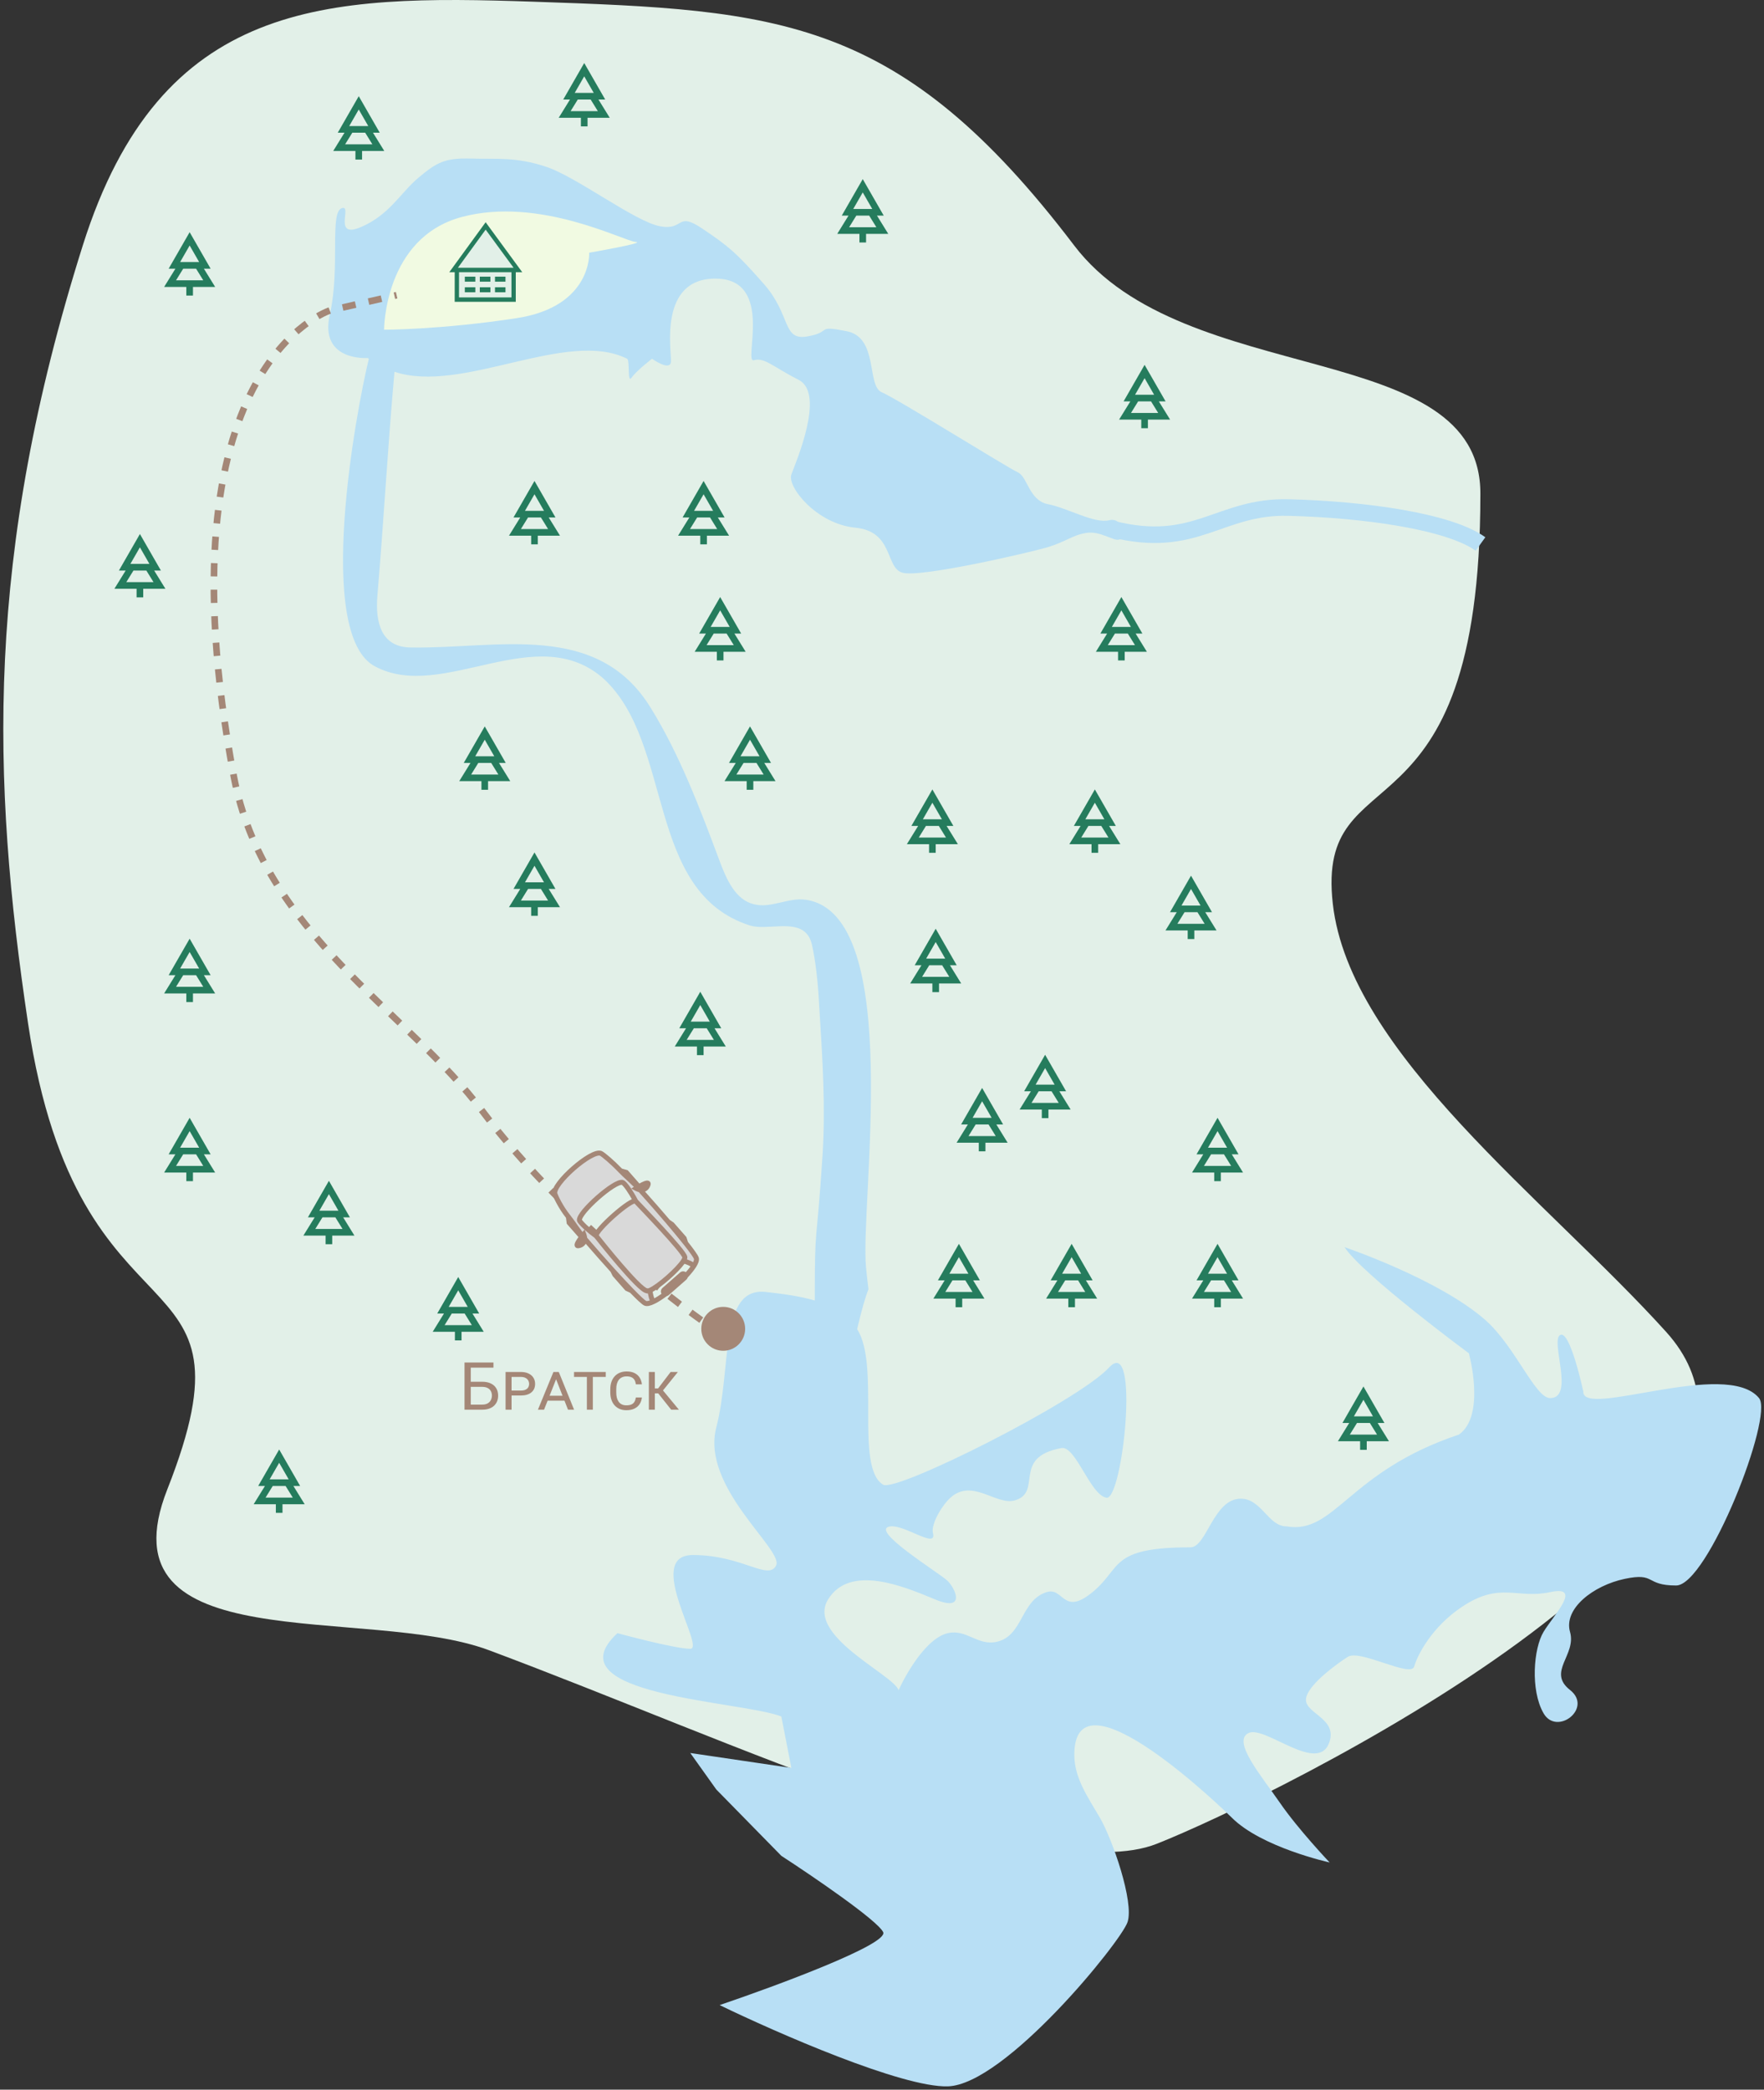 <svg width="532" height="630" viewBox="0 0 532 630" fill="none" xmlns="http://www.w3.org/2000/svg">
<rect x="0" y="0" width="532" height="630" fill="#333333" stroke="none"/>
<g clip-path="url(#clip0_1545_4641)">
<path d="M160.961 0.515C98.305 -1.624 48.461 -0.485 24.961 74.014C-4.585 167.681 -2.552 234.923 8.46 308.514C23.7 410.36 79.85 374.462 50.461 449.014C29.961 501.017 110.483 483.717 147.461 497.514C221.293 525.06 314.693 569.375 348.881 555.869C383.069 542.363 554.461 459.013 502.461 401.514C466.447 361.691 407.069 317.596 401.961 272.514C396.704 226.118 446.461 257.514 446.461 149.014C446.788 101.549 357.209 117.749 323.961 74.014C271.373 4.839 234.991 3.042 160.961 0.515Z" fill="#E2F0E8"/>
<path d="M335.5 159.505C360.703 165.829 367.685 152.49 388.587 153.015C411.659 153.594 437.062 157.209 446.5 164" stroke="#B8DFF5" stroke-width="5"/>
<path d="M267.805 577.289C269.374 577.962 270.719 578.411 270.719 578.411C270.719 578.411 269.598 577.962 267.805 577.289Z" fill="#AFDBF3"/>
<path d="M334.489 156.844C330.118 157.966 321.936 153.142 316.109 152.02C310.281 150.899 309.945 143.719 306.919 142.373C303.893 141.027 270.495 120.162 265.9 118.255C261.304 116.236 265.003 101.764 255.365 99.858C245.726 97.95 251.218 100.082 243.485 101.428C235.864 102.774 238.666 95.034 230.372 85.611C222.079 76.188 219.613 74.169 211.768 68.896C203.923 63.624 206.5 69.569 199.103 68.223C191.595 66.877 173.887 53.303 164.697 50.275C155.507 47.246 150.015 48.031 142.058 47.807C134.213 47.582 131.747 48.928 126.255 53.528C120.764 58.127 117.514 64.746 108.884 68.448C100.254 72.149 106.306 61.829 103.168 62.726C99.246 63.848 102.72 80.451 99.47 94.809C96.22 109.056 110.901 107.934 110.901 107.934C110.901 107.934 111.013 108.046 111.237 108.159C107.404 123.847 94.823 191.434 113.143 200.93C133.582 211.799 161.939 186.545 182.18 204.744C203.298 224.473 194.629 268.858 226.113 279.006C231.157 280.577 239.338 277.324 243.148 281.362C244.381 282.596 244.83 284.391 245.166 286.186C246.399 292.468 246.847 298.862 247.183 305.256C248.08 319.503 248.976 333.862 248.08 348.108C246.17 377.742 245.726 367.362 245.726 392.084C241.131 390.738 235.976 390.065 230.932 389.504C216.811 387.934 220.734 412.277 216.027 430.337C211.32 448.398 236.424 467.244 234.071 471.956C231.717 476.667 223.872 468.815 208.966 468.815C194.06 468.815 212.889 497.083 208.181 497.083C203.474 497.083 186.215 492.372 186.215 492.372C165.817 511.218 223.872 512.789 235.64 517.5L238.666 533L208.181 528.5L216.027 539.5L235.64 559.5C245.128 565.667 264.555 578.9 266.348 582.5C268.141 586.1 234.22 598.667 217.035 604.5C234.22 612.833 272.041 629.4 285.849 629C303.108 628.5 338 585.5 340.048 579.5C342.095 573.5 335.5 554.5 331.704 548C327.908 541.5 324 536 324 529C324 501.549 370.222 546.722 371.5 548C380.5 557 401 561.5 401 561.5C401 561.5 391.5 551.5 386 543.5C380.5 535.5 371.5 525 376.5 522.5C381.5 520 397.794 535.361 401 525C403.299 517.571 392.5 516.5 394 511.5C395.2 507.5 402.833 501.833 406.5 499.5C410.167 497.167 425.5 505.91 426.5 502.433C427.5 498.955 431.8 490.474 441 484.372C452.5 476.744 457.5 482.164 467.5 480C477.5 477.836 468.5 487 465.5 492C462.5 497 461.5 509.5 465.5 516.5C469.5 523.5 480.5 515 473.5 509.5C466.5 504 475.5 499 473.5 492C471.5 485 480.5 478 490 476C499.5 474 496 478 505.5 478C515 478 535 427 530.5 421.5C520.729 409.558 477.039 427.8 477.5 419.5C477.5 419.5 473.5 400.722 470.5 402.5C467.5 404.278 475.012 421.5 467.5 421.5C463 421.5 456.944 405.888 448 398C433.983 385.638 405.5 376 405.5 376C410.833 384.241 443 408 443 408C443 408 448.167 426.759 440 432.5C406.5 443.687 402.667 462.677 388 460.177C382.451 460.177 380.44 451.74 374.115 451.832C365.891 451.952 363.938 466.5 359 466.5C334.479 466.5 338.474 472.624 329.5 480C320.526 487.376 320.819 478.389 315.66 480C307.71 482.483 308.647 493.27 300.5 495C294.814 496.207 291.519 491.091 285.849 492.372C276.928 494.387 268.589 514.359 270.943 510.433C273.296 506.507 242.466 493.872 249.761 482.164C256.403 471.502 272.512 478.238 281.926 482.164C291.34 486.09 288.202 479.023 285.849 476.667C283.495 474.311 261.529 460.962 268.589 460.177C273.072 459.728 282.632 467.086 281.366 462.196C280.826 460.11 282.992 455.449 285.849 452.324C292.67 444.862 300.238 454.078 306.113 452.324C314.582 449.796 305.01 439.32 320.113 436.571C324.427 435.785 328.796 450.754 333.704 451.539C338.613 452.324 343.903 402.068 334.489 412.277C325.075 422.485 270.27 449.969 266.348 447.613C257.725 442.435 265.557 411.754 258.503 400.722C259.872 394.814 261.002 390.993 261.921 388.69C261.684 386.859 261.44 384.713 261.192 382.211C259.257 363.287 272.949 275.612 243.036 271.266C237.769 270.481 232.501 273.958 227.346 272.612C221.742 271.266 219.053 264.984 217.035 259.6C211.207 244.007 205.043 227.629 196.302 213.494C180.184 187.074 150.057 195.633 124.014 195.209C114.959 195.209 113.146 187.652 113.815 179.616C115.728 157.063 116.945 134.641 118.971 112.085C139.408 118.904 170.912 99.042 189.129 108.159C190.025 108.607 189.129 115.787 190.474 113.88C191.819 111.861 196.638 108.159 196.638 108.159C196.638 108.159 202.129 112.085 202.354 109.056C202.578 106.027 198.404 83.776 216 84C233.596 84.224 224.096 109.505 227.346 108.607C230.596 107.71 232.838 110.402 240.907 114.553C248.976 118.703 240.01 139.344 238.666 143.046C237.321 146.748 246.287 157.966 257.942 159.088C269.598 160.209 266.908 171.203 272.176 172.661C277.443 174.232 309.945 166.716 315.772 165.033C321.712 163.238 323.393 161.331 327.652 160.658C331.799 159.985 335.946 163.238 337.515 162.677C339.084 162.117 338.86 155.835 334.489 156.844Z" fill="#B8DFF5"/>
<path d="M115.832 99.41C115.832 99.41 115.832 71.702 139.255 65.42C162.679 59.138 188.12 72.712 191.706 72.936C195.18 73.16 177.697 76.189 177.697 76.189C177.697 76.189 178.593 92.455 155.73 95.933C132.979 99.41 115.832 99.41 115.832 99.41Z" fill="#F1FAE2"/>
<path d="M218.112 407.237C221.764 407.237 224.725 404.274 224.725 400.619C224.725 396.963 221.764 394 218.112 394C214.46 394 211.5 396.963 211.5 400.619C211.5 404.274 214.46 407.237 218.112 407.237Z" fill="#A48777"/>
<path d="M211.5 398C211.5 398 171.861 370.179 145.5 335C122.868 304.797 79.397 281.282 70.499 234C47.16 109.994 99.585 93.568 99.585 93.568L119.618 89" stroke="#A48777" stroke-width="2" stroke-miterlimit="10" stroke-dasharray="4 4"/>
<path d="M148.822 410.781V412.324H141.967V425H140.092V410.781H148.822ZM141.527 416.572H145.404C146.446 416.572 147.325 416.748 148.041 417.1C148.757 417.445 149.301 417.93 149.672 418.555C150.043 419.18 150.229 419.912 150.229 420.752C150.229 421.377 150.124 421.95 149.916 422.471C149.708 422.985 149.398 423.434 148.988 423.818C148.578 424.196 148.074 424.489 147.475 424.697C146.876 424.899 146.186 425 145.404 425H140.092V410.781H141.977V423.467H145.404C146.101 423.467 146.664 423.34 147.094 423.086C147.53 422.826 147.849 422.487 148.051 422.07C148.253 421.654 148.354 421.208 148.354 420.732C148.354 420.257 148.253 419.821 148.051 419.424C147.849 419.027 147.53 418.711 147.094 418.477C146.664 418.236 146.101 418.115 145.404 418.115H141.527V416.572ZM157.035 420.723H153.793V419.229H157.035C157.634 419.229 158.119 419.144 158.49 418.975C158.861 418.799 159.135 418.561 159.311 418.262C159.486 417.962 159.574 417.617 159.574 417.227C159.574 416.855 159.486 416.51 159.311 416.191C159.135 415.872 158.861 415.615 158.49 415.42C158.119 415.218 157.634 415.117 157.035 415.117H154.281V425H152.475V413.623H157.035C157.966 413.623 158.754 413.779 159.398 414.092C160.049 414.398 160.541 414.821 160.873 415.361C161.212 415.895 161.381 416.51 161.381 417.207C161.381 417.754 161.286 418.245 161.098 418.682C160.909 419.111 160.629 419.479 160.258 419.785C159.887 420.091 159.431 420.326 158.891 420.488C158.35 420.645 157.732 420.723 157.035 420.723ZM167.953 415.215L164.076 425H162.23L166.908 413.623H168.09L167.953 415.215ZM171.303 425L167.455 415.176L167.328 413.623H168.52L173.139 425H171.303ZM171.039 420.791V422.275H164.281V420.791H171.039ZM178.793 413.623V425H176.996V413.623H178.793ZM182.689 413.623V415.117H173.119V413.623H182.689ZM191.771 421.318H193.588C193.51 422.054 193.285 422.712 192.914 423.291C192.549 423.87 192.032 424.326 191.361 424.658C190.697 424.99 189.874 425.156 188.891 425.156C188.155 425.156 187.491 425.033 186.898 424.785C186.306 424.531 185.798 424.173 185.375 423.711C184.952 423.242 184.626 422.679 184.398 422.021C184.171 421.364 184.057 420.628 184.057 419.814V418.818C184.057 418.005 184.171 417.269 184.398 416.611C184.626 415.954 184.955 415.391 185.385 414.922C185.814 414.453 186.332 414.095 186.938 413.848C187.549 413.594 188.233 413.467 188.988 413.467C189.939 413.467 190.74 413.633 191.391 413.965C192.042 414.29 192.549 414.746 192.914 415.332C193.285 415.918 193.51 416.592 193.588 417.354H191.771C191.706 416.852 191.573 416.423 191.371 416.064C191.169 415.706 190.876 415.433 190.492 415.244C190.108 415.049 189.607 414.951 188.988 414.951C188.474 414.951 188.021 415.039 187.631 415.215C187.24 415.384 186.911 415.638 186.645 415.977C186.384 416.309 186.186 416.712 186.049 417.188C185.919 417.663 185.854 418.203 185.854 418.809V419.814C185.854 420.387 185.912 420.911 186.029 421.387C186.153 421.855 186.339 422.262 186.586 422.607C186.833 422.952 187.149 423.219 187.533 423.408C187.917 423.59 188.37 423.682 188.891 423.682C189.542 423.682 190.062 423.59 190.453 423.408C190.844 423.226 191.14 422.959 191.342 422.607C191.55 422.249 191.693 421.82 191.771 421.318ZM197.494 413.623V425H195.688V413.623H197.494ZM204.447 413.623L199.232 420.088H196.889L196.615 418.594H198.471L202.26 413.623H204.447ZM202.416 425L198.305 419.814L199.379 418.506L204.75 425H202.416Z" fill="#A48777"/>
<path fill-rule="evenodd" clip-rule="evenodd" d="M290.194 391.506V394.106H288.194V391.506H281.5L284.9 386.006H282.865L289.194 375L295.522 386.006H293.488L296.888 391.506H290.194ZM289.194 379.012L292.065 384.006H286.322L289.194 379.012ZM287.251 386.006L285.088 389.506H293.3L291.136 386.006H287.251Z" fill="#257C5D"/>
<path fill-rule="evenodd" clip-rule="evenodd" d="M297.194 344.506V347.106H295.194V344.506H288.5L291.9 339.006H289.865L296.194 328L302.522 339.006H300.488L303.888 344.506H297.194ZM296.194 332.012L299.065 337.006H293.322L296.194 332.012ZM294.251 339.006L292.088 342.506H300.3L298.136 339.006H294.251Z" fill="#257C5D"/>
<path fill-rule="evenodd" clip-rule="evenodd" d="M316.194 334.506V337.106H314.194V334.506H307.5L310.9 329.006H308.865L315.194 318L321.522 329.006H319.488L322.888 334.506H316.194ZM315.194 322.012L318.065 327.006H312.322L315.194 322.012ZM313.251 329.006L311.088 332.506H319.3L317.136 329.006H313.251Z" fill="#257C5D"/>
<path fill-rule="evenodd" clip-rule="evenodd" d="M324.194 391.506V394.106H322.194V391.506H315.5L318.9 386.006H316.865L323.194 375L329.522 386.006H327.488L330.888 391.506H324.194ZM323.194 379.012L326.065 384.006H320.322L323.194 379.012ZM321.251 386.006L319.088 389.506H327.3L325.136 386.006H321.251Z" fill="#257C5D"/>
<path fill-rule="evenodd" clip-rule="evenodd" d="M368.194 391.506V394.106H366.194V391.506H359.5L362.9 386.006H360.865L367.194 375L373.522 386.006H371.488L374.888 391.506H368.194ZM367.194 379.012L370.065 384.006H364.322L367.194 379.012ZM365.251 386.006L363.088 389.506H371.3L369.136 386.006H365.251Z" fill="#257C5D"/>
<path fill-rule="evenodd" clip-rule="evenodd" d="M282.194 254.506V257.106H280.194V254.506H273.5L276.9 249.006H274.865L281.194 238L287.522 249.006H285.488L288.888 254.506H282.194ZM281.194 242.012L284.065 247.006H278.322L281.194 242.012ZM279.251 249.006L277.088 252.506H285.3L283.136 249.006H279.251Z" fill="#257C5D"/>
<path fill-rule="evenodd" clip-rule="evenodd" d="M227.194 235.506V238.106H225.194V235.506H218.5L221.9 230.006H219.865L226.194 219L232.522 230.006H230.488L233.888 235.506H227.194ZM226.194 223.012L229.065 228.006H223.322L226.194 223.012ZM224.251 230.006L222.088 233.506H230.3L228.136 230.006H224.251Z" fill="#257C5D"/>
<path fill-rule="evenodd" clip-rule="evenodd" d="M218.194 196.506V199.106H216.194V196.506H209.5L212.9 191.006H210.865L217.194 180L223.522 191.006H221.488L224.888 196.506H218.194ZM217.194 184.012L220.065 189.006H214.322L217.194 184.012ZM215.251 191.006L213.088 194.506H221.3L219.136 191.006H215.251Z" fill="#257C5D"/>
<path fill-rule="evenodd" clip-rule="evenodd" d="M283.194 296.506V299.106H281.194V296.506H274.5L277.9 291.006H275.865L282.194 280L288.522 291.006H286.488L289.888 296.506H283.194ZM282.194 284.012L285.065 289.006H279.322L282.194 284.012ZM280.251 291.006L278.088 294.506H286.3L284.136 291.006H280.251Z" fill="#257C5D"/>
<path fill-rule="evenodd" clip-rule="evenodd" d="M331.194 254.506V257.106H329.194V254.506H322.5L325.9 249.006H323.865L330.194 238L336.522 249.006H334.488L337.888 254.506H331.194ZM330.194 242.012L333.065 247.006H327.322L330.194 242.012ZM328.251 249.006L326.088 252.506H334.3L332.136 249.006H328.251Z" fill="#257C5D"/>
<path fill-rule="evenodd" clip-rule="evenodd" d="M339.194 196.506V199.106H337.194V196.506H330.5L333.9 191.006H331.865L338.194 180L344.522 191.006H342.488L345.888 196.506H339.194ZM338.194 184.012L341.065 189.006H335.322L338.194 184.012ZM336.251 191.006L334.088 194.506H342.3L340.136 191.006H336.251Z" fill="#257C5D"/>
<path fill-rule="evenodd" clip-rule="evenodd" d="M261.194 70.506V73.106H259.194V70.506H252.5L255.9 65.006H253.865L260.194 54L266.522 65.006H264.488L267.888 70.506H261.194ZM260.194 58.012L263.065 63.006H257.322L260.194 58.012ZM258.251 65.006L256.088 68.506H264.3L262.136 65.006H258.251Z" fill="#257C5D"/>
<path fill-rule="evenodd" clip-rule="evenodd" d="M346.194 126.506V129.106H344.194V126.506H337.5L340.9 121.006H338.865L345.194 110L351.522 121.006H349.488L352.888 126.506H346.194ZM345.194 114.012L348.065 119.006H342.322L345.194 114.012ZM343.251 121.006L341.088 124.506H349.3L347.136 121.006H343.251Z" fill="#257C5D"/>
<path fill-rule="evenodd" clip-rule="evenodd" d="M109.194 45.506V48.106H107.194V45.506H100.5L103.9 40.006H101.865L108.194 29L114.522 40.006H112.488L115.888 45.506H109.194ZM108.194 33.012L111.065 38.006H105.322L108.194 33.012ZM106.251 40.006L104.088 43.506H112.3L110.136 40.006H106.251Z" fill="#257C5D"/>
<path fill-rule="evenodd" clip-rule="evenodd" d="M177.194 35.506V38.106H175.194V35.506H168.5L171.9 30.006H169.865L176.194 19L182.522 30.006H180.488L183.888 35.506H177.194ZM176.194 23.012L179.065 28.006H173.322L176.194 23.012ZM174.251 30.006L172.088 33.506H180.3L178.136 30.006H174.251Z" fill="#257C5D"/>
<path fill-rule="evenodd" clip-rule="evenodd" d="M147.194 235.506V238.106H145.194V235.506H138.5L141.9 230.006H139.865L146.194 219L152.522 230.006H150.488L153.888 235.506H147.194ZM146.194 223.012L149.065 228.006H143.322L146.194 223.012ZM144.251 230.006L142.088 233.506H150.3L148.136 230.006H144.251Z" fill="#257C5D"/>
<path fill-rule="evenodd" clip-rule="evenodd" d="M212.194 315.506V318.106H210.194V315.506H203.5L206.9 310.006H204.865L211.194 299L217.522 310.006H215.488L218.888 315.506H212.194ZM211.194 303.012L214.065 308.006H208.322L211.194 303.012ZM209.251 310.006L207.088 313.506H215.3L213.136 310.006H209.251Z" fill="#257C5D"/>
<path fill-rule="evenodd" clip-rule="evenodd" d="M162.194 273.506V276.106H160.194V273.506H153.5L156.9 268.006H154.865L161.194 257L167.522 268.006H165.488L168.888 273.506H162.194ZM161.194 261.012L164.065 266.006H158.322L161.194 261.012ZM159.251 268.006L157.088 271.506H165.3L163.136 268.006H159.251Z" fill="#257C5D"/>
<path fill-rule="evenodd" clip-rule="evenodd" d="M58.194 86.506V89.106H56.194V86.506H49.5L52.9 81.006H50.865L57.194 70L63.522 81.006H61.488L64.888 86.506H58.194ZM57.194 74.012L60.065 79.006H54.322L57.194 74.012ZM55.251 81.006L53.088 84.506H61.3L59.136 81.006H55.251Z" fill="#257C5D"/>
<path fill-rule="evenodd" clip-rule="evenodd" d="M58.194 299.506V302.106H56.194V299.506H49.5L52.9 294.006H50.865L57.194 283L63.522 294.006H61.488L64.888 299.506H58.194ZM57.194 287.012L60.065 292.006H54.322L57.194 287.012ZM55.251 294.006L53.088 297.506H61.3L59.136 294.006H55.251Z" fill="#257C5D"/>
<path fill-rule="evenodd" clip-rule="evenodd" d="M100.194 372.506V375.106H98.194V372.506H91.5L94.9 367.006H92.865L99.194 356L105.522 367.006H103.488L106.888 372.506H100.194ZM99.194 360.012L102.065 365.006H96.322L99.194 360.012ZM97.251 367.006L95.088 370.506H103.3L101.136 367.006H97.251Z" fill="#257C5D"/>
<path fill-rule="evenodd" clip-rule="evenodd" d="M85.194 453.506V456.106H83.194V453.506H76.5L79.9 448.006H77.865L84.194 437L90.522 448.006H88.488L91.888 453.506H85.194ZM84.194 441.012L87.065 446.006H81.322L84.194 441.012ZM82.251 448.006L80.088 451.506H88.3L86.136 448.006H82.251Z" fill="#257C5D"/>
<path fill-rule="evenodd" clip-rule="evenodd" d="M412.194 434.506V437.106H410.194V434.506H403.5L406.9 429.006H404.865L411.194 418L417.522 429.006H415.488L418.888 434.506H412.194ZM411.194 422.012L414.065 427.006H408.322L411.194 422.012ZM409.251 429.006L407.088 432.506H415.3L413.136 429.006H409.251Z" fill="#257C5D"/>
<path fill-rule="evenodd" clip-rule="evenodd" d="M58.194 353.506V356.106H56.194V353.506H49.5L52.9 348.006H50.865L57.194 337L63.522 348.006H61.488L64.888 353.506H58.194ZM57.194 341.012L60.065 346.006H54.322L57.194 341.012ZM55.251 348.006L53.088 351.506H61.3L59.136 348.006H55.251Z" fill="#257C5D"/>
<path fill-rule="evenodd" clip-rule="evenodd" d="M139.194 401.506V404.106H137.194V401.506H130.5L133.9 396.006H131.865L138.194 385L144.522 396.006H142.488L145.888 401.506H139.194ZM138.194 389.012L141.065 394.006H135.322L138.194 389.012ZM136.251 396.006L134.088 399.506H142.3L140.136 396.006H136.251Z" fill="#257C5D"/>
<path fill-rule="evenodd" clip-rule="evenodd" d="M43.194 177.506V180.106H41.194V177.506H34.5L37.9 172.006H35.865L42.194 161L48.522 172.006H46.488L49.888 177.506H43.194ZM42.194 165.012L45.065 170.006H39.322L42.194 165.012ZM40.251 172.006L38.088 175.506H46.3L44.136 172.006H40.251Z" fill="#257C5D"/>
<path fill-rule="evenodd" clip-rule="evenodd" d="M368.194 353.506V356.106H366.194V353.506H359.5L362.9 348.006H360.865L367.194 337L373.522 348.006H371.488L374.888 353.506H368.194ZM367.194 341.012L370.065 346.006H364.322L367.194 341.012ZM365.251 348.006L363.088 351.506H371.3L369.136 348.006H365.251Z" fill="#257C5D"/>
<path fill-rule="evenodd" clip-rule="evenodd" d="M360.194 280.506V283.106H358.194V280.506H351.5L354.9 275.006H352.865L359.194 264L365.522 275.006H363.488L366.888 280.506H360.194ZM359.194 268.012L362.065 273.006H356.322L359.194 268.012ZM357.251 275.006L355.088 278.506H363.3L361.136 275.006H357.251Z" fill="#257C5D"/>
<path fill-rule="evenodd" clip-rule="evenodd" d="M213.194 161.506V164.106H211.194V161.506H204.5L207.9 156.006H205.865L212.194 145L218.522 156.006H216.488L219.888 161.506H213.194ZM212.194 149.012L215.065 154.006H209.322L212.194 149.012ZM210.251 156.006L208.088 159.506H216.3L214.136 156.006H210.251Z" fill="#257C5D"/>
<path fill-rule="evenodd" clip-rule="evenodd" d="M162.194 161.506V164.106H160.194V161.506H153.5L156.9 156.006H154.865L161.194 145L167.522 156.006H165.488L168.888 161.506H162.194ZM161.194 149.012L164.065 154.006H158.322L161.194 149.012ZM159.251 156.006L157.088 159.506H165.3L163.136 156.006H159.251Z" fill="#257C5D"/>
<path d="M143.388 83.371H140.126V84.967H143.388V83.371Z" fill="#257C5D"/>
<path d="M147.943 83.371H144.681V84.967H147.943V83.371Z" fill="#257C5D"/>
<path d="M152.498 83.371H149.235V84.967H152.498V83.371Z" fill="#257C5D"/>
<path d="M143.388 86.563H140.126V88.159H143.388V86.563Z" fill="#257C5D"/>
<path d="M147.943 86.563H144.681V88.159H147.943V86.563Z" fill="#257C5D"/>
<path d="M152.498 86.563H149.235V88.159H152.498V86.563Z" fill="#257C5D"/>
<path d="M138.105 80.722L146.468 69.233L154.885 80.722H138.105Z" fill="#E2F0E8"/>
<path fill-rule="evenodd" clip-rule="evenodd" d="M154.248 82.064H138.438L138.432 89.658H154.248V82.064ZM143.388 83.371H140.126V84.967H143.388V83.371ZM147.943 83.371H144.681V84.967H147.943V83.371ZM152.498 83.371H149.235V84.967H152.498V83.371ZM143.388 86.563H140.126V88.159H143.388V86.563ZM147.943 86.563H144.681V88.159H147.943V86.563ZM152.498 86.563H149.235V88.159H152.498V86.563Z" fill="#E2F0E8"/>
<path fill-rule="evenodd" clip-rule="evenodd" d="M157.5 82.064L146.465 67L135.5 82.064H137.135L137.128 91H155.551V82.064H157.5ZM146.468 69.233L138.105 80.722H154.885L146.468 69.233ZM138.432 89.658H154.248V82.064H138.438L138.432 89.658Z" fill="#257C5D"/>
<path d="M191.739 362.162C190.659 360.99 179.183 371.171 179.821 372.631C180.955 374.089 192.761 388.903 195.008 389.128C195.192 389.267 195.546 389.216 196.019 389.019C198.549 387.964 204.486 382.746 206.12 380.146C206.427 379.658 206.582 379.262 206.534 379.004C206.184 377.111 192.987 363.515 191.739 362.162Z" fill="#D9D9D9"/>
<path d="M181.241 347.738C178.494 346.441 166.428 357.058 167.343 359.948C167.565 360.651 169.115 364.014 171.41 366.851C172.874 368.661 174.346 371.125 176.233 373.329C178.97 376.524 181.981 379.939 184.769 383.01C186.865 385.32 188.835 387.435 190.467 389.116C192.502 391.211 194.01 392.631 194.58 392.909C195.091 393.157 195.985 392.938 197.095 392.399C196.508 392.01 196.137 390.031 196.019 389.019C195.546 389.216 195.192 389.267 195.008 389.128C192.761 388.903 180.955 374.089 179.821 372.631C177.42 370.925 174.883 368.5 174.762 367.897C174.316 365.673 185.504 355.747 187.755 356.491C188.491 356.734 190.378 359.542 191.739 362.162C192.987 363.515 206.184 377.111 206.534 379.004C206.582 379.262 206.427 379.658 206.12 380.146C207.086 380.405 208.931 381.06 209.191 381.75C209.855 380.735 210.183 379.888 210.013 379.352C209.821 378.742 208.612 377.059 206.798 374.77C205.344 372.934 203.5 370.708 201.478 368.332C198.791 365.174 195.789 361.75 192.97 358.627C191.026 356.474 188.795 354.676 187.188 352.992C184.667 350.353 181.907 348.052 181.241 347.738Z" fill="#D9D9D9"/>
<path d="M195.461 357.095C195.861 355.663 191.841 358.278 191.841 358.278C191.841 358.278 192.886 358.846 193.583 358.745C194.549 358.606 195.198 358.036 195.461 357.095Z" fill="#D9D9D9"/>
<path d="M174.424 375.574C172.952 375.786 176.064 372.137 176.064 372.137C176.064 372.137 176.492 373.246 176.303 373.924C176.04 374.865 175.391 375.435 174.424 375.574Z" fill="#D9D9D9"/>
<path fill-rule="evenodd" clip-rule="evenodd" d="M168.252 358.842C168.023 359.361 168.029 359.629 168.058 359.721C168.147 360.002 168.562 360.967 169.257 362.239C169.945 363.496 170.883 365.006 171.994 366.38C172.64 367.179 173.287 368.102 173.95 369.047C174.059 369.201 174.167 369.356 174.276 369.511C174.727 370.15 175.189 370.799 175.675 371.438L176.28 370.728C176.157 370.616 176.038 370.505 175.922 370.396C175.437 369.938 175.013 369.506 174.698 369.141C174.542 368.959 174.402 368.783 174.294 368.622C174.201 368.483 174.073 368.275 174.027 368.044C173.966 367.739 174.015 367.436 174.091 367.18C174.17 366.916 174.295 366.644 174.445 366.374C174.744 365.834 175.186 365.226 175.711 364.593C176.764 363.322 178.221 361.868 179.751 360.518C181.282 359.168 182.909 357.901 184.311 357.013C185.01 356.57 185.675 356.207 186.258 355.978C186.55 355.863 186.84 355.774 187.117 355.731C187.387 355.688 187.695 355.681 187.991 355.779C188.219 355.854 188.416 355.998 188.565 356.123C188.727 356.259 188.892 356.427 189.057 356.612C189.386 356.982 189.753 357.465 190.129 358.008C190.866 359.072 191.674 360.419 192.358 361.725C192.562 361.943 192.952 362.353 193.481 362.908C193.923 363.373 194.464 363.94 195.073 364.581C196.492 366.077 198.273 367.966 200.026 369.873C201.778 371.778 203.509 373.707 204.826 375.283C205.484 376.07 206.047 376.778 206.46 377.356C206.666 377.645 206.842 377.912 206.976 378.146C207.099 378.362 207.226 378.618 207.272 378.868C207.327 379.165 207.265 379.455 207.185 379.689C207.527 379.807 207.891 379.947 208.234 380.105C208.508 380.231 208.784 380.375 209.03 380.536C209.104 380.386 209.163 380.247 209.208 380.121C209.331 379.775 209.311 379.617 209.298 379.578C209.279 379.516 209.208 379.361 209.043 379.088C208.887 378.83 208.672 378.507 208.401 378.123C207.86 377.356 207.114 376.376 206.211 375.236C204.764 373.409 202.926 371.19 200.907 368.818C198.303 365.757 195.401 362.445 192.658 359.401C192.481 359.355 192.321 359.301 192.19 359.252C191.99 359.178 191.817 359.101 191.694 359.043C191.632 359.013 191.582 358.988 191.546 358.97C191.528 358.961 191.514 358.953 191.503 358.948L191.49 358.941L191.486 358.939L191.485 358.938C191.485 358.938 191.484 358.937 191.76 358.429L191.484 358.937L190.377 358.336L191.164 357.824C190.595 357.259 190.015 356.714 189.443 356.183C189.297 356.048 189.152 355.914 189.007 355.78C188.167 355.003 187.349 354.246 186.646 353.51C185.403 352.209 184.1 350.99 183.028 350.06C182.491 349.594 182.017 349.205 181.64 348.915C181.242 348.609 181.004 348.455 180.921 348.416C180.834 348.375 180.571 348.334 180.027 348.492C179.515 348.641 178.879 348.93 178.154 349.344C176.708 350.169 175.012 351.431 173.414 352.836C171.816 354.241 170.346 355.762 169.34 357.091C168.836 357.758 168.467 358.352 168.252 358.842ZM194.54 359.251C197.038 362.038 199.63 365.003 201.985 367.77L203.164 368.579L207.001 372.948L207.471 374.411C208.345 375.516 209.08 376.484 209.627 377.258C209.909 377.657 210.145 378.012 210.327 378.313C210.5 378.599 210.652 378.883 210.729 379.126C210.886 379.623 210.787 380.156 210.622 380.622C210.477 381.032 210.251 381.47 209.972 381.92C209.972 381.939 209.972 381.957 209.971 381.976L209.939 381.974C209.9 382.036 209.86 382.098 209.819 382.161C209.226 383.069 208.386 384.092 207.406 385.143C207.331 385.388 207.189 385.615 206.983 385.797L204.208 388.234C204.201 388.24 204.194 388.247 204.187 388.253C204.153 388.283 204.119 388.312 204.085 388.342L201.697 390.44C201.52 390.595 201.316 390.699 201.103 390.753C199.79 391.725 198.516 392.542 197.423 393.073C196.84 393.357 196.278 393.574 195.77 393.683C195.281 393.787 194.73 393.816 194.252 393.583C194.028 393.474 193.771 393.286 193.512 393.077C193.24 392.857 192.921 392.576 192.563 392.244C191.869 391.6 191.007 390.746 190.026 389.738L188.627 389.091L184.786 384.718L184.144 383.438C181.706 380.75 179.101 377.805 176.659 374.975C176.513 375.213 176.334 375.427 176.123 375.613C175.682 376 175.137 376.229 174.531 376.316C174.268 376.354 173.767 376.357 173.458 375.918C173.195 375.543 173.285 375.117 173.336 374.93C173.457 374.485 173.775 373.957 174.069 373.517C174.195 373.33 174.328 373.142 174.46 372.962L170.926 368.94L170.694 367.156C169.569 365.739 168.631 364.219 167.942 362.959C167.233 361.664 166.762 360.596 166.628 360.174C166.429 359.544 166.611 358.848 166.878 358.239C167.159 357.6 167.603 356.901 168.144 356.186C169.229 354.752 170.776 353.158 172.424 351.71C174.071 350.261 175.85 348.932 177.41 348.041C178.188 347.597 178.939 347.246 179.609 347.052C180.247 346.866 180.962 346.777 181.562 347.06C181.811 347.178 182.169 347.429 182.554 347.726C182.961 348.038 183.459 348.448 184.011 348.927C185.074 349.849 186.353 351.043 187.587 352.325L189.305 352.802L192.83 356.814C193.036 356.7 193.252 356.585 193.467 356.478C193.941 356.242 194.506 355.995 194.963 355.933C195.155 355.906 195.589 355.872 195.927 356.182C196.323 356.544 196.255 357.04 196.183 357.297C196.019 357.886 195.721 358.397 195.281 358.784C195.059 358.979 194.81 359.134 194.54 359.251ZM195.208 357.416C195.207 357.417 195.2 357.417 195.186 357.417C195.202 357.415 195.208 357.415 195.208 357.416ZM174.775 375.364C174.775 375.365 174.775 375.358 174.778 375.343C174.777 375.356 174.776 375.364 174.775 375.364ZM177.081 373.165C179.739 376.261 182.636 379.544 185.324 382.506C187.418 384.812 189.382 386.921 191.005 388.593C192.019 389.637 192.894 390.505 193.583 391.144C193.927 391.463 194.219 391.72 194.455 391.91C194.703 392.111 194.848 392.205 194.909 392.234C194.942 392.25 195.094 392.293 195.456 392.216C195.609 392.183 195.781 392.133 195.971 392.065C195.847 391.779 195.744 391.456 195.658 391.138C195.552 390.746 195.466 390.334 195.399 389.953C195.209 389.965 194.975 389.949 194.75 389.844C194.516 389.789 194.294 389.681 194.105 389.572C193.851 389.425 193.576 389.229 193.29 389.001C192.717 388.546 192.044 387.92 191.316 387.19C189.856 385.727 188.12 383.793 186.429 381.831C183.161 378.04 180.023 374.106 179.297 373.178C178.267 372.44 177.222 371.582 176.348 370.789L176.764 371.867L176.184 372.091C176.764 371.867 176.764 371.867 176.764 371.867L176.764 371.868L176.765 371.87L176.767 371.874L176.772 371.888C176.776 371.899 176.781 371.914 176.788 371.933C176.802 371.971 176.82 372.024 176.841 372.09C176.883 372.219 176.938 372.401 176.985 372.608C177.021 372.762 177.059 372.955 177.081 373.165ZM180.543 372.527C180.542 372.527 180.543 372.524 180.544 372.516C180.544 372.523 180.543 372.527 180.543 372.527ZM179.419 371.4C179.434 371.374 179.45 371.348 179.466 371.322C179.754 370.852 180.186 370.302 180.699 369.719C181.73 368.546 183.163 367.151 184.64 365.847C186.116 364.544 187.66 363.312 188.916 362.474C189.515 362.074 190.079 361.744 190.554 361.543C190.014 360.578 189.432 359.636 188.896 358.862C188.538 358.345 188.21 357.917 187.937 357.61C187.8 357.456 187.686 357.344 187.598 357.27C187.553 357.232 187.524 357.212 187.509 357.202C187.488 357.2 187.438 357.199 187.35 357.213C187.216 357.234 187.036 357.284 186.807 357.374C186.349 357.554 185.774 357.862 185.114 358.28C183.8 359.113 182.236 360.327 180.744 361.643C179.252 362.96 177.854 364.358 176.865 365.55C176.369 366.149 175.992 366.676 175.756 367.101C175.639 367.314 175.566 367.483 175.529 367.608C175.512 367.665 175.505 367.704 175.502 367.728C175.511 367.742 175.522 367.761 175.539 367.785C175.601 367.878 175.699 368.004 175.834 368.161C176.104 368.473 176.487 368.867 176.951 369.304C177.657 369.97 178.527 370.716 179.419 371.4ZM180.589 372.394C181.472 373.515 184.46 377.25 187.565 380.852C189.248 382.804 190.956 384.707 192.377 386.131C193.089 386.844 193.716 387.424 194.224 387.827C194.478 388.03 194.688 388.176 194.854 388.272C194.994 388.353 195.066 388.376 195.082 388.381C195.087 388.383 195.088 388.383 195.083 388.382L195.292 388.403L195.353 388.449C195.431 388.435 195.555 388.399 195.731 388.326C196.87 387.852 198.905 386.361 200.911 384.598C202.909 382.843 204.73 380.949 205.485 379.747C205.623 379.528 205.71 379.355 205.757 379.229C205.776 379.176 205.785 379.141 205.789 379.121C205.776 379.089 205.744 379.014 205.672 378.889C205.574 378.716 205.43 378.495 205.239 378.228C204.858 377.695 204.323 377.02 203.675 376.245C202.381 374.697 200.669 372.788 198.922 370.888C197.176 368.99 195.402 367.107 193.985 365.614C193.391 364.988 192.857 364.428 192.415 363.964C191.946 363.472 191.58 363.087 191.353 362.846C191.306 362.86 191.247 362.88 191.174 362.91C190.828 363.05 190.343 363.325 189.748 363.722C188.569 364.509 187.081 365.693 185.632 366.972C184.185 368.249 182.801 369.599 181.826 370.709C181.335 371.268 180.967 371.743 180.745 372.106C180.671 372.226 180.621 372.322 180.589 372.394ZM196.838 389.46C196.901 389.863 196.992 390.325 197.106 390.747C197.177 391.011 197.253 391.244 197.332 391.431C197.997 391.067 198.731 390.6 199.5 390.06C199.179 389.484 199.291 388.742 199.807 388.289L205.093 383.646C205.594 383.206 206.314 383.179 206.841 383.536C207.379 382.931 207.852 382.349 208.24 381.811C208.076 381.7 207.86 381.584 207.607 381.468C207.228 381.293 206.807 381.139 206.433 381.02C205.45 382.377 203.694 384.149 201.901 385.725C200.136 387.276 198.22 388.738 196.838 389.46Z" fill="#A48777"/>
</g>
<defs>
<clipPath id="clip0_1545_4641">
<rect width="531" height="630" fill="white" transform="translate(0.5)"/>
</clipPath>
</defs>
</svg>
